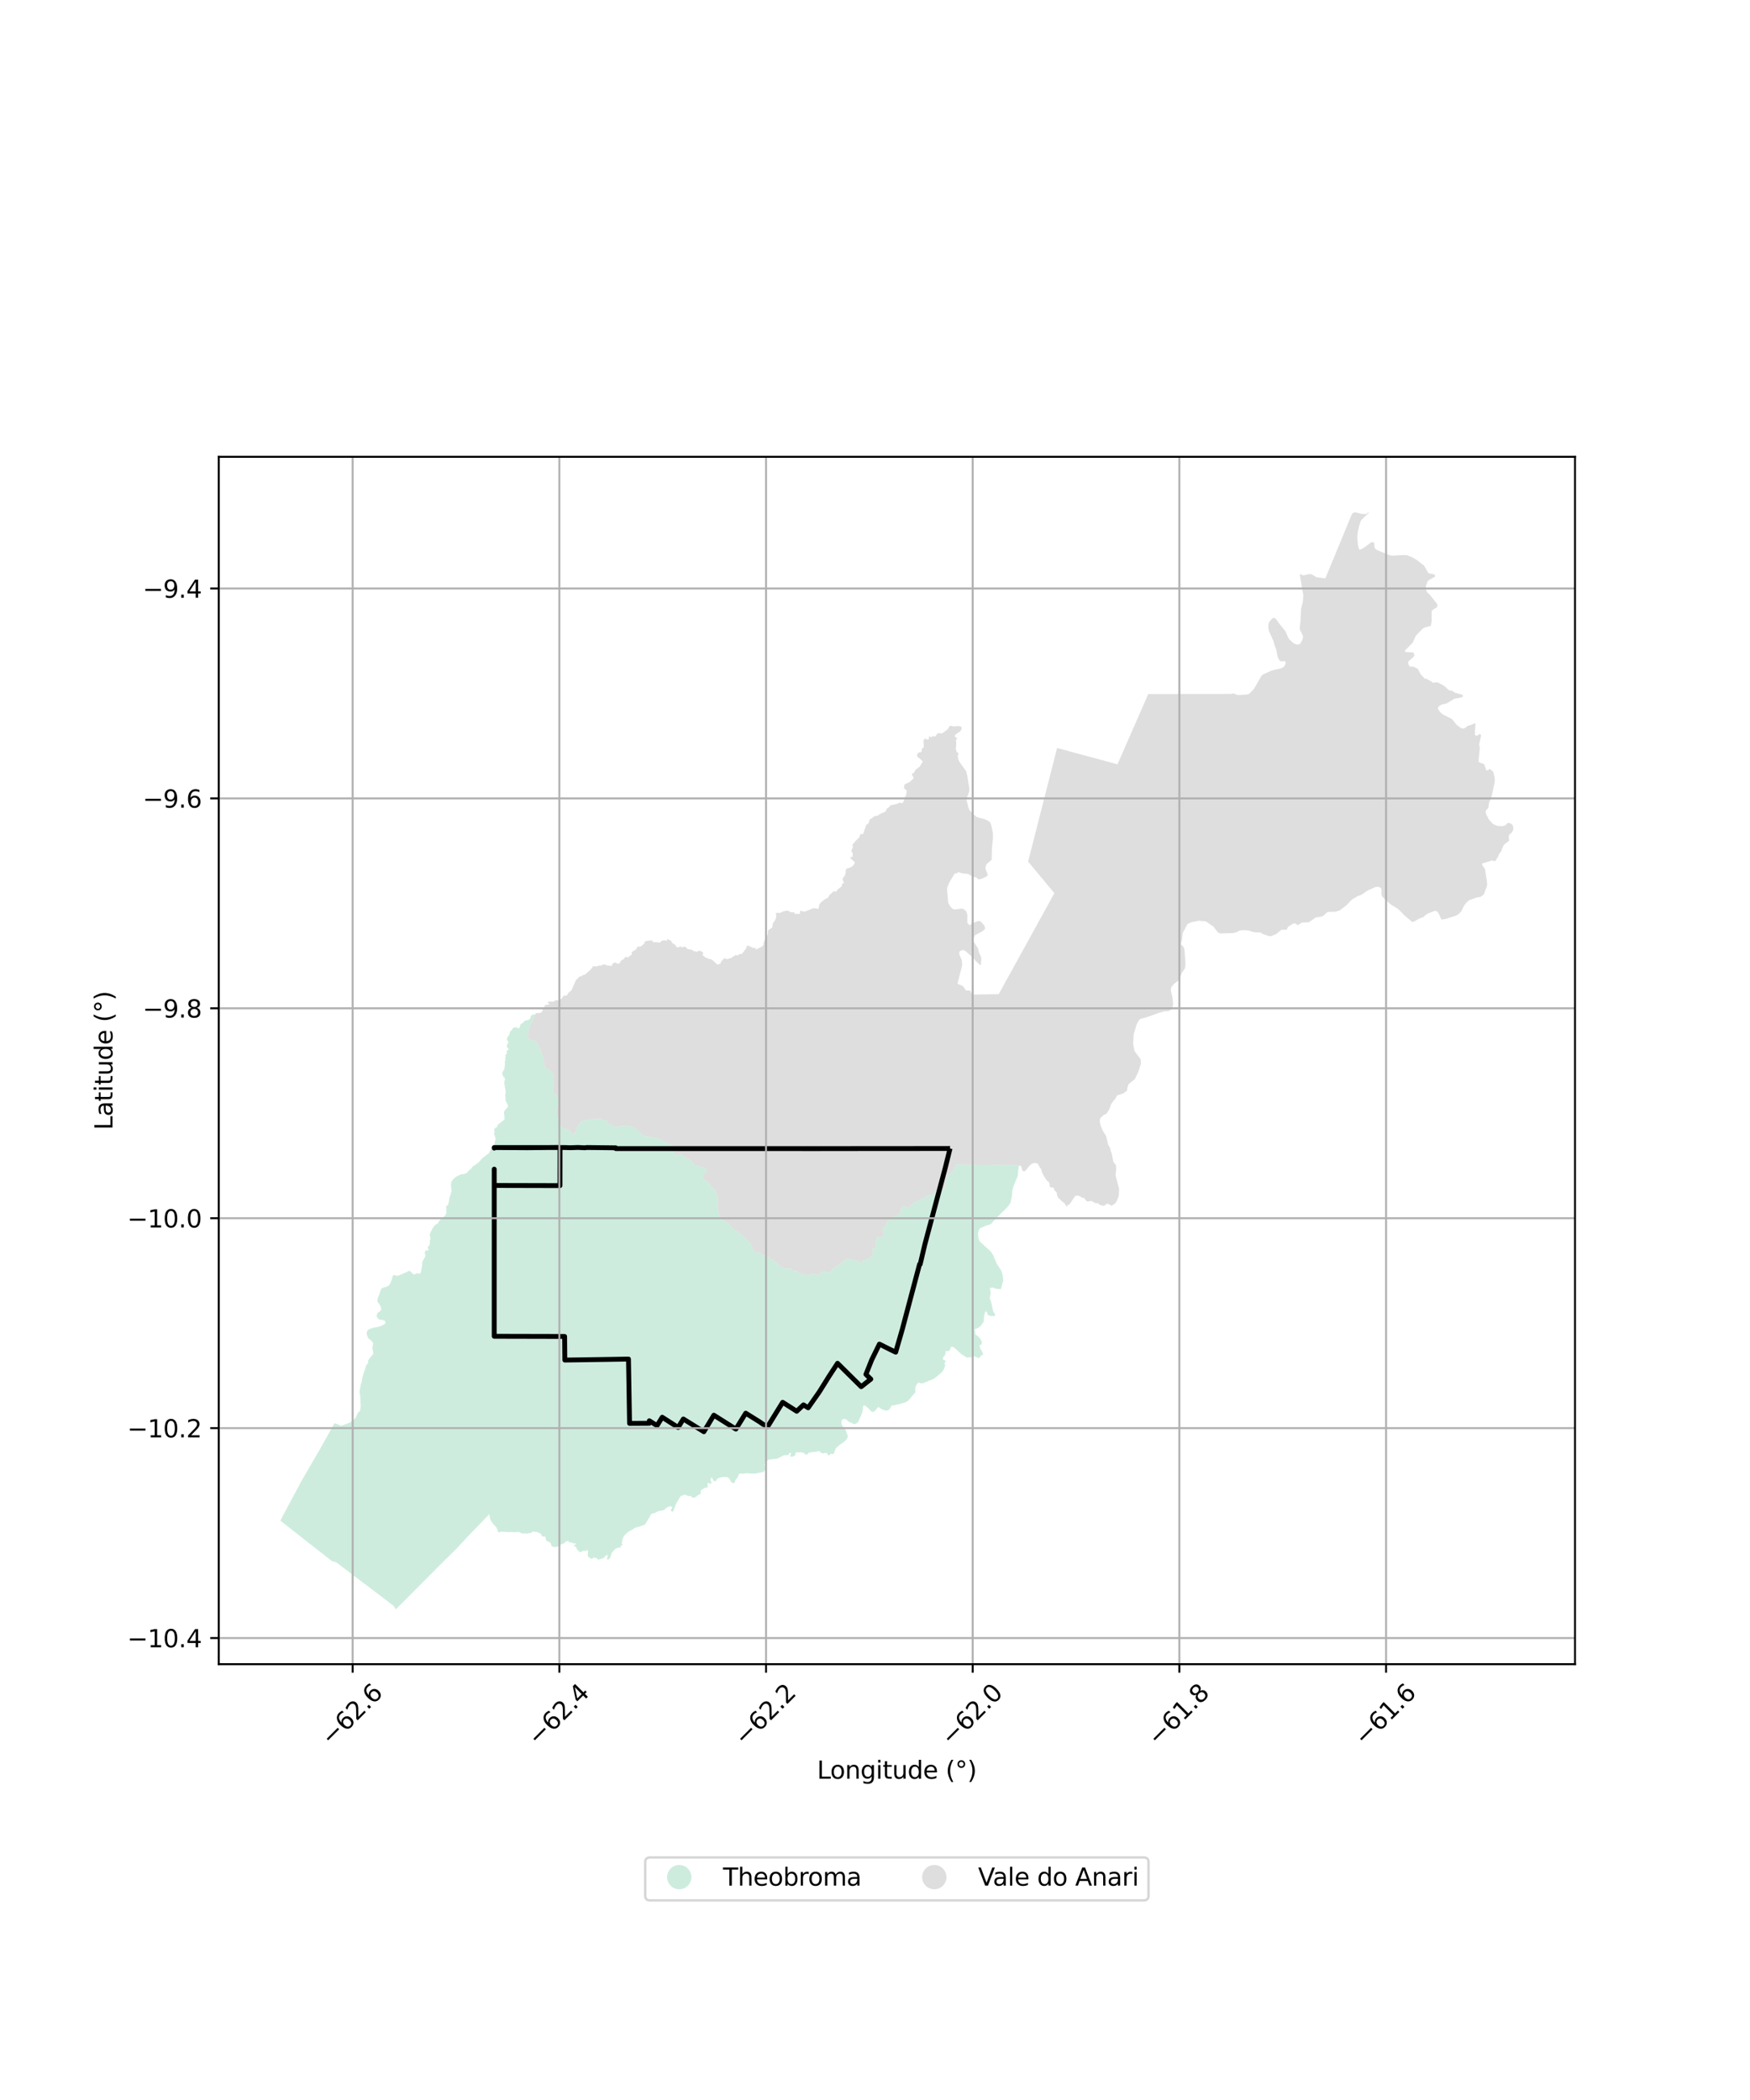 <?xml version="1.0" encoding="utf-8" standalone="no"?>
<!DOCTYPE svg PUBLIC "-//W3C//DTD SVG 1.1//EN"
  "http://www.w3.org/Graphics/SVG/1.1/DTD/svg11.dtd">
<svg xmlns:xlink="http://www.w3.org/1999/xlink" width="720pt" height="864pt" viewBox="0 0 720 864" xmlns="http://www.w3.org/2000/svg" version="1.1">
 <defs>
  <style type="text/css">*{stroke-linejoin: round; stroke-linecap: butt}</style>
 </defs>
 <g id="figure_1">
  <g id="patch_1">
   <path d="M 0 864 
L 720 864 
L 720 0 
L 0 0 
z
" style="fill: #ffffff"/>
  </g>
  <g id="axes_1">
   <g id="patch_2">
    <path d="M 90 684.693 
L 648 684.693 
L 648 187.947 
L 90 187.947 
z
" style="fill: #ffffff"/>
   </g>
   <g id="PatchCollection_1">
    <path d="M 343.691 596.325 
L 342.953 598.249 
L 341.994 598.124 
L 341.544 598.244 
L 341.369 598.608 
L 341.003 598.822 
L 340.671 598.551 
L 340.413 598.154 
L 340.046 597.786 
L 339.598 597.735 
L 338.628 597.986 
L 337.769 597.767 
L 337.435 597.29 
L 337.072 597.047 
L 336.326 597.076 
L 335.986 597.33 
L 334.07 597.422 
L 333.623 597.561 
L 333.044 597.609 
L 332.394 598.011 
L 332.217 598.384 
L 331.698 598.476 
L 331.187 598.27 
L 330.857 597.836 
L 329.573 597.511 
L 328.189 597.568 
L 327.656 597.451 
L 327.303 597.763 
L 327.314 598.115 
L 327.186 598.726 
L 326.499 599.138 
L 326.077 599.306 
L 325.485 599.337 
L 325.12 599.18 
L 325.149 599.072 
L 325.438 598.005 
L 325.236 597.686 
L 324.706 597.902 
L 324.362 598.651 
L 323.879 598.712 
L 322.994 598.694 
L 322.209 598.873 
L 320.168 599.952 
L 319.501 600.214 
L 318.658 600.228 
L 315.965 600.619 
L 314.466 602.658 
L 315.057 603.346 
L 315.173 604.303 
L 314.181 605.582 
L 311.041 606.228 
L 309.812 606.291 
L 308.359 606.215 
L 307.494 606.097 
L 305.726 606.363 
L 304.853 606.238 
L 303.989 606.463 
L 303.803 606.888 
L 303.751 607.214 
L 303.491 607.81 
L 302.503 609.02 
L 302.453 609.456 
L 302.182 610.041 
L 301.617 610.239 
L 300.893 609.845 
L 300.047 608.339 
L 299.182 607.706 
L 297.53 607.668 
L 296.113 607.971 
L 295.119 608.384 
L 294.5 609.318 
L 294.189 609.443 
L 293.738 609.288 
L 293.363 608.934 
L 293.324 608.6 
L 292.866 607.858 
L 292.449 608.215 
L 292.31 608.81 
L 292.759 610.191 
L 292.11 610.521 
L 291.646 610.155 
L 291.32 610.046 
L 291.07 610.551 
L 291.177 611.93 
L 289.879 612.182 
L 288.481 613.054 
L 288.224 613.535 
L 288.318 614.132 
L 288.034 614.887 
L 287.195 615.074 
L 286.688 615.621 
L 285.612 616.233 
L 284.562 616.02 
L 284.446 615.585 
L 283.783 615.489 
L 283.087 615.549 
L 282.188 615.012 
L 281.28 615.043 
L 280.11 615.554 
L 279.483 616.358 
L 279.118 617.141 
L 278.436 618.152 
L 277.804 619.562 
L 277.087 621.619 
L 276.604 622.012 
L 275.863 621.415 
L 276.309 620.807 
L 276.604 620.211 
L 276.132 619.682 
L 274.808 619.995 
L 274.109 620.457 
L 273.038 621.33 
L 271.239 621.666 
L 270.391 621.918 
L 269.73 622.35 
L 268.017 622.836 
L 267.628 623.352 
L 267.156 624.333 
L 265.571 626.92 
L 264.912 627.487 
L 263.59 627.843 
L 262.606 628.225 
L 261.273 628.553 
L 260.257 629.257 
L 258.603 630.162 
L 257.245 631.317 
L 256.395 632.494 
L 256.129 633.283 
L 256.047 633.713 
L 255.819 634.906 
L 256.09 635.844 
L 255.191 635.941 
L 255.463 636.334 
L 255.405 636.657 
L 254.233 636.794 
L 253.351 637.119 
L 252.663 637.739 
L 251.897 638.639 
L 251.589 639.148 
L 251.339 640.089 
L 250.82 641.247 
L 250.243 641.611 
L 249.713 641.538 
L 250.1 639.797 
L 249.757 639.727 
L 249.276 640.013 
L 248.531 640.866 
L 247.513 641.327 
L 246.31 641.621 
L 245.991 641.635 
L 245.638 641.329 
L 245.424 641.014 
L 245.071 640.869 
L 244.622 641.113 
L 244.304 640.645 
L 243.879 641.194 
L 243.453 641.375 
L 242.051 640.594 
L 241.869 640.098 
L 241.81 639.489 
L 241.953 638.493 
L 241.884 637.941 
L 241.278 637.744 
L 241.032 638.081 
L 239.64 638.071 
L 238.891 638.706 
L 237.925 638.085 
L 237.182 637.035 
L 237.028 636.485 
L 236.247 636.055 
L 236.178 635.586 
L 236.955 635.413 
L 236.956 634.918 
L 236.273 635.054 
L 235.622 634.852 
L 235.021 634.546 
L 234.441 634.62 
L 234.04 634.546 
L 233.957 634.53 
L 233.957 633.919 
L 233.577 633.941 
L 233.33 634.139 
L 232.739 634.197 
L 232.173 634.905 
L 230.781 635.432 
L 230.342 635.885 
L 229.822 636.177 
L 228.24 636.51 
L 227.545 636.376 
L 226.904 636.082 
L 226.589 634.925 
L 226.244 634.634 
L 225.228 634.124 
L 224.659 633.731 
L 224.579 632.971 
L 224.38 632.379 
L 224.108 632.116 
L 223.318 632.189 
L 222.877 631.833 
L 222.548 631.033 
L 220.717 630.227 
L 220.375 630.287 
L 219.252 630.073 
L 218.45 630.7 
L 216.914 630.927 
L 214.754 630.917 
L 213.361 630.193 
L 212.829 630.345 
L 211.803 630.391 
L 210.36 630.31 
L 208.919 630.354 
L 206.145 630.151 
L 205.47 630.503 
L 204.957 630.357 
L 204.404 628.621 
L 202.989 627.073 
L 202.07 625.82 
L 201.721 625.081 
L 201.462 624.084 
L 201.324 622.966 
L 192.968 631.632 
L 187.458 637.513 
L 181.967 642.931 
L 163.077 661.912 
L 162.875 662.114 
L 161.973 660.706 
L 151.481 652.751 
L 151.292 652.608 
L 138.284 642.745 
L 136.583 642.294 
L 115.364 625.659 
L 116.117 624.146 
L 124.054 609.293 
L 131.752 596.007 
L 135.661 589.054 
L 137.649 585.517 
L 140.405 586.639 
L 143.939 585.302 
L 145.582 584.105 
L 146.504 583.017 
L 147.175 581.361 
L 148.052 580.528 
L 148.227 579.922 
L 148.406 578.317 
L 148.276 576.327 
L 148.264 574.866 
L 148.063 573.475 
L 147.942 573.013 
L 147.92 572.928 
L 147.97 572.17 
L 148.501 569.306 
L 148.83 568.452 
L 149.053 566.906 
L 149.634 564.936 
L 150.414 562.699 
L 150.696 561.594 
L 151.416 560.926 
L 151.418 560.123 
L 151.5 559.634 
L 152.81 557.937 
L 153.59 557.054 
L 153.508 556.066 
L 153.223 554.939 
L 153.376 553.421 
L 153.545 552.745 
L 153.246 552.147 
L 152.753 551.581 
L 152.23 551.199 
L 151.462 550.497 
L 150.862 548.978 
L 150.887 548.174 
L 151.218 547.384 
L 151.929 546.841 
L 153.838 546.201 
L 154.723 546.085 
L 156.103 545.789 
L 157.189 545.327 
L 158.245 544.766 
L 158.69 544.041 
L 158.232 543.325 
L 157.593 543.12 
L 155.963 542.85 
L 155.146 541.982 
L 154.948 541.451 
L 155.196 540.434 
L 155.715 539.864 
L 156.389 539.479 
L 156.719 539.137 
L 156.827 538.274 
L 156.565 537.502 
L 155.987 536.417 
L 155.199 535.446 
L 155.468 533.888 
L 155.986 532.77 
L 156.338 531.605 
L 156.779 530.501 
L 157.126 529.971 
L 158.977 529.397 
L 159.896 528.978 
L 160.499 528.164 
L 161.265 526.301 
L 161.502 525.094 
L 162.107 524.515 
L 162.776 524.779 
L 163.582 524.936 
L 165.566 524.149 
L 166.287 523.728 
L 167.264 523.439 
L 167.869 523.018 
L 168.373 522.879 
L 168.483 522.849 
L 169.05 523.243 
L 169.818 523.993 
L 170.159 524.464 
L 170.594 524.141 
L 171.104 524.239 
L 171.496 523.65 
L 172.237 524.079 
L 173.065 523.733 
L 173.48 521.804 
L 173.81 519.854 
L 173.585 519.45 
L 173.975 518.733 
L 175.036 516.78 
L 174.704 515.125 
L 175.345 514.355 
L 176.041 514.602 
L 176.298 513.786 
L 175.873 513.427 
L 176.714 512.132 
L 176.937 511.318 
L 176.783 510.642 
L 177.139 509.809 
L 176.973 508.684 
L 176.761 508.057 
L 177.304 506.726 
L 177.991 505.341 
L 178.66 504.381 
L 179.322 503.822 
L 180.138 503.35 
L 180.659 502.392 
L 181.507 501.356 
L 182.951 500.318 
L 183.231 499.985 
L 183.588 499.2 
L 183.661 498.806 
L 183.586 498.415 
L 183.634 497.434 
L 183.457 496.356 
L 183.869 496.138 
L 184.425 495.491 
L 184.789 493.824 
L 184.862 492.997 
L 185.136 492.098 
L 185.331 491.709 
L 185.511 490.925 
L 185.771 490.233 
L 185.786 489.627 
L 185.666 489.15 
L 185.523 487.499 
L 185.643 486.575 
L 185.819 486.084 
L 186.327 485.34 
L 187.297 484.402 
L 188.263 483.793 
L 190.036 483.039 
L 190.545 483.129 
L 191.793 482.702 
L 192.438 482.181 
L 193.071 481.431 
L 193.803 480.854 
L 194.662 479.719 
L 195.184 479.488 
L 196.258 478.77 
L 197.344 477.812 
L 197.928 477.059 
L 198.869 476.147 
L 199.699 475.6 
L 200.356 475.013 
L 201.067 474.513 
L 202.082 472.893 
L 202.674 472.301 
L 202.852 471.904 
L 203.312 471.204 
L 203.452 470.753 
L 203.581 469.771 
L 203.936 468.629 
L 203.759 468.279 
L 203.654 467.476 
L 203.309 466.618 
L 203.299 466.068 
L 203.557 465.674 
L 203.44 465.246 
L 203.207 464.87 
L 203.841 463.946 
L 204.292 463.941 
L 204.539 463.541 
L 204.798 462.756 
L 206.607 461.326 
L 207.139 461.003 
L 207.442 460.686 
L 207.585 460.075 
L 207.349 457.905 
L 207.398 457.397 
L 207.655 456.882 
L 207.965 456.564 
L 208.2 456.169 
L 208.556 455.912 
L 208.835 455.593 
L 208.99 455.122 
L 208.92 454.632 
L 208.106 453.09 
L 207.929 452.021 
L 207.974 451.438 
L 207.832 450.656 
L 208.095 449.322 
L 207.477 445.801 
L 207.457 445.388 
L 207.516 444.915 
L 207.786 444.032 
L 207.704 443.573 
L 207.113 443.041 
L 206.685 441.984 
L 206.631 441.85 
L 206.628 441.364 
L 207.503 439.766 
L 207.586 439.37 
L 207.583 438.98 
L 207.81 437.839 
L 207.669 436.98 
L 207.753 436.585 
L 207.966 436.153 
L 207.797 435.782 
L 208.047 434.957 
L 207.962 434.449 
L 208.011 434.056 
L 208.638 433.302 
L 208.425 432.872 
L 208.483 432.413 
L 208.765 432.142 
L 209.134 431.964 
L 209.263 431.579 
L 209.087 431.227 
L 208.625 430.923 
L 208.555 430.479 
L 208.712 429.581 
L 209.191 428.934 
L 208.991 428.389 
L 208.496 427.749 
L 208.623 427.316 
L 208.957 426.457 
L 209.475 425.776 
L 209.652 425.402 
L 209.902 424.419 
L 210.185 424.081 
L 210.572 423.802 
L 210.763 423.282 
L 211.494 422.763 
L 212.393 422.622 
L 213.289 423.082 
L 213.691 422.961 
L 213.987 422.133 
L 214.044 421.683 
L 214.402 421.178 
L 215.167 420.865 
L 215.607 420.172 
L 215.937 419.972 
L 216.41 419.81 
L 217.199 419.72 
L 217.895 419.302 
L 218.18 418.945 
L 218.448 418.044 
L 218.653 417.724 
L 219.043 417.475 
L 220.28 417.362 
L 218.111 422.007 
L 217.692 423.223 
L 217.069 426.625 
L 217.66 427.308 
L 218.959 428.07 
L 220.208 428.33 
L 220.78 428.845 
L 221.088 429.26 
L 222.982 433.317 
L 223.764 436.036 
L 223.993 438.698 
L 224.699 439.433 
L 226.387 440.434 
L 227.578 441.824 
L 227.9 442.705 
L 227.653 447.319 
L 227.442 448.798 
L 227.881 449.538 
L 228.641 450.119 
L 229.268 450.903 
L 229.704 451.687 
L 229.996 452.988 
L 229.25 455.796 
L 228.915 457.541 
L 229.751 460.664 
L 229.881 462.513 
L 230.317 463.088 
L 230.888 463.512 
L 231.559 464.011 
L 233.39 464.726 
L 234.864 465.702 
L 236.048 466.749 
L 236.497 466.31 
L 237.409 463.744 
L 237.766 463.122 
L 239.166 461.446 
L 240.036 461.049 
L 243.224 460.421 
L 247.204 460.388 
L 248.126 460.543 
L 249.779 461.39 
L 250.277 462.072 
L 252.031 463.187 
L 252.804 463.514 
L 253.104 463.572 
L 255.388 463.276 
L 258.88 463.311 
L 259.285 463.409 
L 261.462 464.351 
L 265.068 467.51 
L 267.04 467.601 
L 270.224 468.157 
L 271.196 468.481 
L 272.225 468.929 
L 273.682 469.989 
L 276.025 470.995 
L 276.415 471.416 
L 276.793 472.9 
L 276.97 473.303 
L 277.357 474.183 
L 278.09 475.241 
L 278.553 475.18 
L 278.8 474.771 
L 279.189 474.572 
L 279.638 474.468 
L 280.087 474.638 
L 280.832 475.394 
L 282.19 476.355 
L 283.087 476.611 
L 283.936 477.235 
L 284.785 478.047 
L 285.698 479.363 
L 289 480.095 
L 290.136 480.666 
L 290.327 480.83 
L 290.537 481.01 
L 290.889 481.416 
L 289.335 483.575 
L 289.04 484.517 
L 289.238 484.967 
L 290.091 485.616 
L 290.274 485.68 
L 290.811 485.985 
L 291.707 486.757 
L 292.855 488.485 
L 294.059 489.263 
L 294.57 491.067 
L 295.225 492.207 
L 295.357 493.245 
L 295.301 496.98 
L 295.701 498.847 
L 296.361 501.398 
L 299.423 503.161 
L 300.368 503.981 
L 301.653 505.721 
L 305.394 508.206 
L 307.438 509.983 
L 308.901 511.8 
L 308.893 512.207 
L 310.145 514.54 
L 311.122 515.554 
L 312.02 515.282 
L 313.121 515.773 
L 313.392 516.449 
L 313.782 516.068 
L 314.241 516.126 
L 315.752 517.096 
L 316.569 517.038 
L 316.602 517.608 
L 317.183 518.245 
L 318.21 518.135 
L 319.037 519.35 
L 319.769 519.549 
L 320.015 520.444 
L 320.356 520.542 
L 320.618 520.617 
L 321.079 521.006 
L 321.28 521.645 
L 322.035 521.548 
L 322.914 522.085 
L 323.703 522.045 
L 324.6 521.558 
L 325.918 522.222 
L 326.241 523.048 
L 326.939 522.822 
L 327.929 522.92 
L 328.802 523.97 
L 329.902 524.098 
L 330.517 524.79 
L 330.953 524.41 
L 332.053 524.733 
L 334.91 523.963 
L 336.23 524.656 
L 336.941 524.651 
L 337.331 523.639 
L 338.937 523.181 
L 341.37 523.446 
L 342.209 523.096 
L 342.621 522.128 
L 346.884 519.181 
L 347.426 518.456 
L 349.008 517.716 
L 349.225 518.38 
L 351.116 518.28 
L 351.691 518.646 
L 352.717 518.589 
L 354.277 519.537 
L 355 519.315 
L 355.009 518.365 
L 355.871 518.462 
L 357.113 518.142 
L 359.347 515.822 
L 358.954 515.057 
L 359.048 514.371 
L 358.885 513.461 
L 359.393 513.451 
L 359.911 513.707 
L 360.373 513.629 
L 360.347 510.593 
L 360.83 510.064 
L 360.472 509.229 
L 363.076 508.792 
L 363.62 508.314 
L 362.982 505.258 
L 363.646 505.041 
L 364.612 503.918 
L 364.695 503.371 
L 365.142 502.685 
L 366.502 501.512 
L 366.724 500.67 
L 367.15 500.529 
L 368.145 500.63 
L 369.626 499.831 
L 370.847 498.125 
L 370.828 497.03 
L 371.013 496.4 
L 371.414 496.178 
L 372.244 496.245 
L 373.384 496.906 
L 373.907 497.029 
L 374.681 495.907 
L 376.552 494.517 
L 377.083 494.357 
L 378.66 493.367 
L 380.744 492.8 
L 381.242 492.058 
L 381.691 492.131 
L 382.088 492.054 
L 382.365 491.718 
L 383.32 491.666 
L 384.594 490.483 
L 386.803 490.069 
L 388.349 489.313 
L 388.871 487.984 
L 389.614 483.371 
L 389.886 483.041 
L 390.689 483.315 
L 391.089 483.163 
L 391.292 482.356 
L 392.058 481.759 
L 392.798 480.373 
L 393.238 479.144 
L 393.402 479.091 
L 418.792 479.43 
L 419.576 479.48 
L 419.106 479.903 
L 418.702 483.885 
L 416.968 488.065 
L 416.494 489.725 
L 416.322 492.151 
L 415.786 494.667 
L 415.317 495.536 
L 414.241 496.882 
L 409.769 501.293 
L 407.911 503.371 
L 406.891 503.978 
L 405.806 504.215 
L 403.125 505.358 
L 402.653 506.324 
L 402.38 507.517 
L 402.528 509.38 
L 403.036 510.709 
L 407.79 515.056 
L 408.639 516.52 
L 410.103 519.983 
L 411.899 522.676 
L 412.43 524.179 
L 412.775 526.768 
L 411.817 530.368 
L 409.93 530.286 
L 408.45 529.727 
L 407.282 529.918 
L 407.624 531.951 
L 407.199 534.123 
L 407.708 535.368 
L 408.716 539.818 
L 409.394 540.532 
L 409.302 541.435 
L 408.366 541.478 
L 407.233 541.338 
L 406.397 540.904 
L 406.123 540.069 
L 405.709 539.382 
L 405.155 540.135 
L 404.827 542 
L 404.741 543.718 
L 403.55 545.458 
L 402.699 546.187 
L 401.98 546.53 
L 400.987 546.829 
L 401.186 548.22 
L 401.424 549.223 
L 402.085 549.529 
L 403.006 550.396 
L 403.63 551.367 
L 404.034 552.328 
L 403.679 553.198 
L 402.994 553.464 
L 403.325 554.96 
L 403.926 555.758 
L 404.4 556.848 
L 404.492 557.369 
L 403.785 557.56 
L 402.7 558.865 
L 401.825 558.395 
L 400.867 558.019 
L 399.711 558.355 
L 397.727 558.523 
L 395.68 557.24 
L 392.532 554.391 
L 391.478 554.01 
L 391.208 554.389 
L 390.605 555.732 
L 390.109 555.859 
L 389.013 555.938 
L 389.024 556.916 
L 388.752 557.579 
L 387.877 558.738 
L 388.101 559.423 
L 389.235 559.977 
L 388.68 560.657 
L 388.623 561.064 
L 388.893 561.76 
L 388.645 562.523 
L 388.232 563.542 
L 387.372 564.694 
L 384.945 566.734 
L 383.8 567.468 
L 382.362 567.997 
L 379.99 569.033 
L 378.818 569.148 
L 377.97 568.778 
L 377.187 569.521 
L 376.658 570.638 
L 376.529 571.656 
L 376.646 572.839 
L 375.146 574.472 
L 374.283 575.649 
L 373.892 576.012 
L 373.337 576.527 
L 372.038 577.114 
L 369.712 577.761 
L 367.469 578.25 
L 366.809 578.243 
L 366.537 578.904 
L 365.924 579.825 
L 365.273 580.246 
L 364.657 580.335 
L 363.858 580.207 
L 362.639 579.728 
L 361.353 578.844 
L 359.995 580.412 
L 359.216 580.961 
L 358.578 580.701 
L 358.105 580.4 
L 357.62 579.773 
L 356.637 578.871 
L 355.814 578.266 
L 355.244 578.248 
L 355.009 578.949 
L 355.006 579.866 
L 354.609 581.644 
L 353.087 585.001 
L 352.295 585.666 
L 351.371 585.979 
L 349.954 585.201 
L 349.141 584.957 
L 348.635 584.423 
L 348.006 583.919 
L 347.203 583.783 
L 346.58 584.019 
L 346.317 584.468 
L 346.2 585.699 
L 346.541 586.631 
L 347.19 587.375 
L 347.948 588.403 
L 348.338 589.616 
L 348.823 590.696 
L 348.585 591.761 
L 347.936 592.615 
L 346.729 593.66 
L 345.737 594.226 
L 343.884 595.82 
L 343.691 596.325 
" clip-path="url(#p624952e3ee)" style="fill: #b3e2cd; fill-opacity: 0.65"/>
    <path d="M 320.356 520.542 
L 320.015 520.444 
L 319.769 519.549 
L 319.037 519.35 
L 318.21 518.135 
L 317.183 518.245 
L 316.602 517.608 
L 316.569 517.038 
L 315.752 517.096 
L 314.241 516.126 
L 313.782 516.068 
L 313.392 516.449 
L 313.121 515.773 
L 312.02 515.282 
L 311.122 515.554 
L 310.145 514.54 
L 308.893 512.207 
L 308.901 511.8 
L 307.438 509.983 
L 305.394 508.206 
L 301.653 505.721 
L 300.368 503.981 
L 299.423 503.161 
L 296.361 501.398 
L 295.701 498.847 
L 295.301 496.98 
L 295.357 493.245 
L 295.225 492.207 
L 294.57 491.067 
L 294.059 489.263 
L 292.855 488.485 
L 291.707 486.757 
L 290.811 485.985 
L 290.274 485.68 
L 290.091 485.616 
L 289.238 484.967 
L 289.04 484.517 
L 289.335 483.575 
L 290.889 481.416 
L 290.537 481.01 
L 290.327 480.83 
L 290.136 480.666 
L 289 480.095 
L 285.698 479.363 
L 284.785 478.047 
L 283.936 477.235 
L 283.087 476.611 
L 282.19 476.355 
L 280.832 475.394 
L 280.087 474.638 
L 279.638 474.468 
L 279.189 474.572 
L 278.8 474.771 
L 278.553 475.18 
L 278.09 475.241 
L 277.357 474.183 
L 276.97 473.303 
L 276.793 472.9 
L 276.415 471.416 
L 276.025 470.995 
L 273.682 469.989 
L 272.225 468.929 
L 271.196 468.481 
L 270.224 468.157 
L 267.04 467.601 
L 265.068 467.51 
L 261.462 464.351 
L 259.285 463.409 
L 258.88 463.311 
L 255.388 463.276 
L 253.104 463.572 
L 252.804 463.514 
L 252.031 463.187 
L 250.277 462.072 
L 249.779 461.39 
L 248.126 460.543 
L 247.204 460.388 
L 243.224 460.421 
L 240.036 461.049 
L 239.166 461.446 
L 237.766 463.122 
L 237.409 463.744 
L 236.497 466.31 
L 236.048 466.749 
L 234.864 465.702 
L 233.39 464.726 
L 231.559 464.011 
L 230.888 463.512 
L 230.317 463.088 
L 229.881 462.513 
L 229.751 460.664 
L 228.915 457.541 
L 229.25 455.796 
L 229.996 452.988 
L 229.704 451.687 
L 229.268 450.903 
L 228.641 450.119 
L 227.881 449.538 
L 227.442 448.798 
L 227.653 447.319 
L 227.9 442.705 
L 227.578 441.824 
L 226.387 440.434 
L 224.699 439.433 
L 223.993 438.698 
L 223.764 436.036 
L 222.982 433.317 
L 221.088 429.26 
L 220.78 428.845 
L 220.208 428.33 
L 218.959 428.07 
L 217.66 427.308 
L 217.069 426.625 
L 217.692 423.223 
L 218.111 422.007 
L 220.28 417.362 
L 220.411 416.845 
L 220.517 416.84 
L 222.181 416.742 
L 222.813 416.491 
L 223.151 415.903 
L 223.422 414.721 
L 224.152 414.477 
L 223.966 414.094 
L 224.039 413.736 
L 224.641 413.423 
L 225.889 413.298 
L 225.971 412.878 
L 225.277 412.518 
L 225.443 412.186 
L 226.521 412.05 
L 227.576 412.131 
L 228.77 411.479 
L 229.752 411.64 
L 231.177 410.783 
L 231.811 409.68 
L 233.184 409.565 
L 233.982 408.337 
L 235.104 407.491 
L 237.037 403.055 
L 237.465 402.844 
L 238.359 401.784 
L 239.335 401.614 
L 239.762 401.195 
L 240.618 401.014 
L 243.051 398.898 
L 243.972 397.545 
L 245.769 397.561 
L 246.3 397.297 
L 247.325 397.233 
L 248.565 396.735 
L 249.742 397.188 
L 251.66 397.414 
L 251.874 397.288 
L 251.814 396.706 
L 252.927 395.893 
L 253.675 396.32 
L 254.52 396.545 
L 254.91 396.291 
L 255.571 395.176 
L 256.845 394.437 
L 257.225 393.699 
L 258.418 393.927 
L 259.267 393.129 
L 260.013 392.752 
L 259.869 392.288 
L 259.99 391.724 
L 260.849 391.076 
L 261.617 390.746 
L 262.267 389.523 
L 263.792 389.367 
L 265.075 388.176 
L 265.42 387.233 
L 268.457 386.837 
L 268.466 387.56 
L 271.515 387.788 
L 272.386 386.976 
L 273.486 386.87 
L 274.443 387.048 
L 274.536 386.745 
L 274.29 386.375 
L 274.516 386.323 
L 276.191 387.09 
L 276.498 387.988 
L 277.113 388.169 
L 277.288 388.509 
L 277.688 388.589 
L 278.435 389.766 
L 279.414 389.694 
L 279.915 389.247 
L 280.249 389.764 
L 281.888 389.497 
L 282.425 389.841 
L 282.606 390.269 
L 283.087 390.506 
L 284.585 390.74 
L 285.438 391.356 
L 286.289 391.435 
L 286.453 391.74 
L 287.172 391.302 
L 288.214 391.173 
L 289.407 392.057 
L 289.066 392.68 
L 289.159 393.125 
L 289.809 393.482 
L 290.315 394.026 
L 291.033 394.149 
L 291.665 394.546 
L 292.442 394.585 
L 293.484 395.294 
L 294.887 396.635 
L 295.449 396.904 
L 296.516 396.281 
L 296.767 395.503 
L 297.473 394.794 
L 298.052 394.212 
L 298.972 394.604 
L 299.422 394.604 
L 300.116 394.246 
L 300.983 394.131 
L 301.359 393.703 
L 301.961 393.399 
L 302.506 392.935 
L 303.544 393.103 
L 304.155 392.522 
L 305.202 392.512 
L 307.131 390.005 
L 307.119 389.196 
L 307.943 389.096 
L 309.875 390.046 
L 310.027 389.944 
L 310.532 390.146 
L 311.041 389.879 
L 311.181 390.055 
L 310.923 390.236 
L 310.842 390.567 
L 311.097 390.656 
L 312.376 390.047 
L 313.577 389.349 
L 314.07 388.941 
L 314.175 387.879 
L 315.11 385.426 
L 315.223 385.177 
L 315.552 385.073 
L 315.918 384.342 
L 316.003 382.76 
L 317.719 381.58 
L 317.975 379.873 
L 318.989 378.489 
L 319.366 377.182 
L 319.404 377.047 
L 319.231 376.013 
L 319.261 375.578 
L 321.048 375.587 
L 322.164 374.983 
L 322.818 374.839 
L 323.702 374.644 
L 324.601 374.804 
L 325.036 375.232 
L 326.183 375.383 
L 326.64 375.225 
L 326.96 375.967 
L 329.039 376.004 
L 329.241 374.923 
L 329.5 374.64 
L 330.258 374.99 
L 331.179 375.038 
L 334.109 373.868 
L 334.885 373.634 
L 336.771 373.934 
L 337.099 372.172 
L 337.46 371.562 
L 339.054 370.205 
L 340.636 369.35 
L 341.464 367.949 
L 341.678 367.73 
L 342.125 367.66 
L 342.208 367.318 
L 342.576 367.141 
L 342.905 366.676 
L 344.016 366.835 
L 344.69 365.911 
L 346.306 364.65 
L 346.484 363.672 
L 347.217 363.156 
L 346.744 362.109 
L 346.709 361.467 
L 347.63 360.114 
L 347.938 359.085 
L 348.017 357.717 
L 348.586 357.279 
L 349.318 357.138 
L 350.834 356.323 
L 351.669 355.16 
L 351.644 354.738 
L 351.291 354.319 
L 349.989 353.218 
L 350.03 352.391 
L 350.484 352.655 
L 350.808 352.421 
L 350.819 350.851 
L 350.371 350.616 
L 350.31 350.266 
L 350.44 349.492 
L 351.053 348.315 
L 350.769 348.165 
L 350.653 347.692 
L 351.836 346.176 
L 353.469 344.579 
L 354.044 343.132 
L 354.231 343.05 
L 354.702 343.281 
L 355.167 342.999 
L 356.37 339.437 
L 357.372 338.688 
L 357.777 337.163 
L 357.859 337.059 
L 358.753 336.635 
L 359.455 336.014 
L 359.656 335.912 
L 360.107 335.733 
L 361.247 335.552 
L 361.766 335.04 
L 364.079 334.03 
L 364.364 333.808 
L 364.873 332.696 
L 365.839 332.003 
L 366.324 331.353 
L 369.23 330.702 
L 369.867 330.258 
L 371.061 330.415 
L 371.605 330.165 
L 371.996 328.722 
L 372.738 327.197 
L 373.054 325.55 
L 372.827 325.034 
L 371.992 324.415 
L 371.932 323.667 
L 372.207 322.699 
L 374.206 321.781 
L 375.491 320.607 
L 375.914 320.055 
L 375.23 318.778 
L 375.231 318.26 
L 375.929 317.994 
L 376.704 316.743 
L 378.417 315.363 
L 379.218 314.062 
L 379.563 313.501 
L 379.546 313.167 
L 379.016 312.594 
L 377.441 311.347 
L 377.261 310.595 
L 377.655 309.927 
L 377.818 309.652 
L 378.97 309.406 
L 379.173 309.138 
L 379.304 308.031 
L 380.069 307.449 
L 379.954 304.749 
L 380.431 303.864 
L 381.453 304.247 
L 381.97 304.236 
L 382.127 304.097 
L 382.267 302.905 
L 382.515 302.902 
L 382.835 303.294 
L 383.166 303.351 
L 383.662 302.876 
L 384.561 303.047 
L 384.854 302.926 
L 385.503 301.998 
L 386.024 301.61 
L 387.559 301.766 
L 388.478 301.086 
L 389.947 300.001 
L 390.619 298.844 
L 390.947 298.589 
L 392.815 298.899 
L 393.79 298.706 
L 394.644 298.755 
L 395.245 298.928 
L 395.684 299.263 
L 395.519 300.203 
L 394.81 301.185 
L 394.387 301.277 
L 393.08 302.286 
L 392.855 302.676 
L 392.801 302.997 
L 392.855 303.099 
L 393.804 303.736 
L 393.808 304.001 
L 393.39 304.266 
L 393.335 304.541 
L 393.427 306.066 
L 393.251 308.178 
L 393.581 309.264 
L 394.419 310.062 
L 394.298 310.265 
L 394.019 311.123 
L 394.321 312.595 
L 394.859 313.619 
L 397.529 317.343 
L 397.999 319.375 
L 398.84 324.547 
L 398.73 325.726 
L 397.909 328.06 
L 397.682 329.219 
L 398.395 332.05 
L 398.824 333.231 
L 400.288 334.686 
L 401.589 335.979 
L 402.652 336.395 
L 404.902 336.937 
L 406.279 337.54 
L 407.377 338.312 
L 407.862 339.592 
L 408.5 342.675 
L 408.524 345.139 
L 408.096 348.84 
L 407.977 353.784 
L 405.947 355.443 
L 405.405 356.873 
L 405.525 357.641 
L 406.336 359.673 
L 406.336 360.152 
L 405.51 360.856 
L 403.918 361.516 
L 403.242 361.739 
L 402.366 361.7 
L 401.674 361.018 
L 399.993 360.587 
L 398.411 359.587 
L 395.673 359.292 
L 394.263 358.809 
L 393.771 359.239 
L 392.759 359.435 
L 390.736 362.772 
L 389.79 364.956 
L 389.644 366.027 
L 390.143 371.473 
L 391.026 373.028 
L 391.773 373.769 
L 392.265 374.114 
L 392.923 374.165 
L 395.805 373.825 
L 396.629 374.123 
L 397.538 374.98 
L 397.988 376.401 
L 397.975 379.611 
L 398.675 380.488 
L 399.204 380.543 
L 400.099 379.55 
L 400.713 379.615 
L 402.294 378.962 
L 402.861 378.934 
L 403.551 379.156 
L 405.061 380.92 
L 405.286 382.001 
L 404.837 382.616 
L 404.023 383.263 
L 401.051 384.806 
L 400.687 385.715 
L 400.539 386.335 
L 400.468 387.249 
L 402.345 390.112 
L 402.91 392.279 
L 403.475 393.293 
L 403.702 394.164 
L 403.704 395.171 
L 403.545 396.841 
L 403.369 397.211 
L 401.866 395.717 
L 401.481 395.533 
L 400.739 394.402 
L 396.91 391.018 
L 395.87 390.878 
L 394.846 391.401 
L 394.654 391.723 
L 394.703 392.73 
L 395.73 395.054 
L 395.886 397.129 
L 393.956 404.576 
L 394.209 404.907 
L 395.869 405.549 
L 396.404 405.983 
L 397.396 407.505 
L 399.193 407.563 
L 399.984 409.195 
L 400.405 409.188 
L 410.896 409.024 
L 416.04 399.701 
L 433.807 367.475 
L 422.992 354.486 
L 434.801 308.209 
L 434.917 307.753 
L 459.772 314.46 
L 463.896 305.035 
L 472.418 285.549 
L 472.888 285.548 
L 505.207 285.511 
L 506.644 285.509 
L 506.769 285.357 
L 507.611 285.297 
L 508.791 285.826 
L 509.754 285.926 
L 512.748 285.778 
L 513.903 285.497 
L 515.816 283.588 
L 519.051 278.002 
L 519.726 277.431 
L 523.292 275.845 
L 527.333 274.89 
L 528.323 274.258 
L 528.913 273.13 
L 528.877 272.24 
L 528.678 272.009 
L 527.154 272.114 
L 526.527 271.795 
L 526.172 271.359 
L 525.525 269.795 
L 525.157 267.506 
L 524.232 264.997 
L 523.987 263.846 
L 522.037 259.514 
L 521.794 258.092 
L 521.934 256.503 
L 522.37 255.678 
L 523.411 254.462 
L 524.063 254.205 
L 524.566 254.354 
L 525.073 254.777 
L 526.34 256.615 
L 528.832 259.66 
L 530.081 262.447 
L 530.626 263.225 
L 531.972 264.463 
L 533.427 265.21 
L 534.633 265.053 
L 534.963 264.829 
L 535.836 263.161 
L 536.117 261.989 
L 536.017 261.493 
L 534.852 259.111 
L 534.735 258.082 
L 535.055 255.728 
L 535.296 250.443 
L 536.057 247.417 
L 536.211 244.823 
L 534.717 236.177 
L 536.294 236.721 
L 538.54 236.208 
L 539.318 236.202 
L 540.169 236.554 
L 541.607 237.502 
L 545.279 237.961 
L 556.169 211.621 
L 556.582 211.059 
L 557.599 210.78 
L 560.379 211.465 
L 562.01 211.514 
L 563.368 210.526 
L 562.772 211.359 
L 562.655 211.471 
L 560.171 213.856 
L 559.72 214.671 
L 559.237 216.276 
L 558.664 218.695 
L 558.539 219.938 
L 558.409 221.24 
L 558.727 224.437 
L 559.236 226.152 
L 559.391 226.12 
L 560.105 225.973 
L 561.203 225.315 
L 563.977 223.253 
L 564.462 223.027 
L 565.053 223.096 
L 565.418 223.389 
L 565.422 223.514 
L 565.458 224.817 
L 565.592 225.326 
L 565.953 225.938 
L 566.018 225.974 
L 566.709 226.369 
L 567.076 226.523 
L 570.149 227.815 
L 570.791 228.085 
L 572.54 228.61 
L 577.428 228.373 
L 578.633 228.402 
L 579.037 228.493 
L 581.391 229.478 
L 583.215 230.595 
L 585.856 232.691 
L 586.018 232.956 
L 586.809 234.246 
L 587.717 235.854 
L 587.78 235.866 
L 590.101 236.301 
L 590.326 236.631 
L 590.368 236.692 
L 590.45 237.085 
L 590.176 237.399 
L 588.017 238.593 
L 587.402 239.145 
L 586.682 241.013 
L 586.63 242.362 
L 587.131 243.616 
L 587.327 243.805 
L 588.253 244.694 
L 591.289 248.473 
L 591.29 248.483 
L 591.374 249.158 
L 591.259 249.787 
L 589.529 250.876 
L 589.271 251.205 
L 589.014 251.533 
L 589.038 255.58 
L 588.661 257.502 
L 586.296 258.101 
L 585.282 258.686 
L 582.533 261.531 
L 581.232 264.392 
L 578.032 267.655 
L 578.103 268.144 
L 578.332 268.221 
L 578.634 268.322 
L 581.315 268.393 
L 581.635 268.651 
L 581.696 268.828 
L 581.958 269.59 
L 581.464 270.392 
L 579.414 272.142 
L 579.34 273.046 
L 580.048 274.283 
L 580.122 274.282 
L 581.444 274.265 
L 583.091 275.036 
L 583.41 275.311 
L 583.506 275.504 
L 584.404 277.3 
L 584.588 277.501 
L 586.103 279.16 
L 587.113 279.37 
L 589.818 280.976 
L 590.674 280.7 
L 591.564 280.79 
L 593.61 281.853 
L 594.563 282.52 
L 595.305 283.244 
L 596.379 284.107 
L 597.197 284.122 
L 598.587 284.981 
L 601.506 285.767 
L 601.801 286.08 
L 601.811 286.142 
L 601.87 286.504 
L 601.645 286.836 
L 600.647 287.088 
L 598.441 287.467 
L 595.063 289.481 
L 593.43 289.795 
L 592.625 290.15 
L 591.892 290.697 
L 591.7 291.054 
L 591.584 291.443 
L 591.703 291.875 
L 592.681 293.185 
L 593.779 294.011 
L 595.662 294.974 
L 597.383 295.853 
L 599.284 298.22 
L 601.244 299.669 
L 601.57 299.692 
L 602.179 299.735 
L 602.933 299.434 
L 603.63 298.764 
L 605.545 298.154 
L 606.637 297.588 
L 606.935 297.614 
L 607.056 297.624 
L 607.061 297.625 
L 606.784 302.252 
L 607.067 302.482 
L 607.435 302.781 
L 608.897 301.996 
L 609.251 302.29 
L 609.281 302.43 
L 609.356 302.777 
L 608.559 306.21 
L 608.831 307.706 
L 608.361 312.495 
L 608.366 313.411 
L 608.639 313.595 
L 609.157 313.944 
L 610.091 314.101 
L 610.788 314.642 
L 610.837 314.809 
L 611.426 316.825 
L 611.599 316.865 
L 612.182 317 
L 612.655 316.457 
L 613.184 316.515 
L 614.284 317.421 
L 614.327 317.572 
L 614.817 319.313 
L 614.981 320.913 
L 614.933 321.977 
L 613.553 328.238 
L 613.057 329.516 
L 612.76 329.774 
L 612.309 332.47 
L 611.614 333.121 
L 611.201 333.934 
L 611.486 335.111 
L 612.566 337.15 
L 612.731 337.334 
L 614.113 338.874 
L 614.585 339.184 
L 616.148 339.8 
L 618.103 339.948 
L 619.343 339.56 
L 620.251 338.624 
L 620.875 338.594 
L 621.876 338.996 
L 622.132 339.337 
L 622.451 339.763 
L 622.504 339.833 
L 622.504 339.837 
L 622.636 340.888 
L 622.569 341.377 
L 622.046 342.495 
L 621.051 343.246 
L 620.766 344.111 
L 620.873 345.775 
L 620.545 346.248 
L 619.272 347.099 
L 618.652 347.768 
L 617.932 349.282 
L 617.744 350.094 
L 616.727 351.456 
L 616.224 352.691 
L 615.296 354.127 
L 614.896 354.343 
L 613.662 353.967 
L 613.267 354.233 
L 613.093 354.285 
L 610.048 355.18 
L 609.85 355.238 
L 609.783 355.709 
L 609.949 356.085 
L 610.096 356.3 
L 610.978 357.591 
L 611.246 359.33 
L 611.514 361.07 
L 611.691 362.22 
L 611.822 363.319 
L 611.862 364.247 
L 610.534 367.945 
L 609.044 369.054 
L 607.545 369.242 
L 604.416 370.385 
L 603.483 371.197 
L 602.389 372.555 
L 601.241 374.888 
L 600.187 376.027 
L 598.988 376.751 
L 594.501 378.159 
L 593.179 378.319 
L 593.067 378.219 
L 592.86 378.032 
L 592.151 376.27 
L 591.642 375.429 
L 591.465 375.135 
L 590.693 374.77 
L 590.221 374.772 
L 587.539 375.831 
L 586.303 376.629 
L 585.667 377.315 
L 583.945 377.887 
L 582.023 379.027 
L 581.043 379.349 
L 577.957 376.732 
L 575.162 373.915 
L 572.293 372.2 
L 570.361 370.548 
L 568.713 368.891 
L 568.336 367.86 
L 568.404 365.997 
L 567.993 365.185 
L 567.272 364.916 
L 566.676 364.857 
L 565.972 364.904 
L 562.55 366.464 
L 560.058 368.196 
L 558.605 368.653 
L 556.343 370.035 
L 556.086 370.226 
L 554.049 372.367 
L 551.269 374.547 
L 549.518 375.11 
L 546.921 375.152 
L 546.025 375.348 
L 544.293 376.875 
L 544.001 377.052 
L 543.877 377.071 
L 541.42 377.445 
L 538.468 379.462 
L 535.73 379.59 
L 533.837 380.651 
L 532.905 379.91 
L 531.888 380.065 
L 529.99 381.28 
L 529.431 382.42 
L 529.057 382.558 
L 527.554 382.476 
L 527.091 382.638 
L 524.932 384.382 
L 522.832 385.194 
L 522.258 385.174 
L 519.427 384.238 
L 518.72 383.68 
L 516.075 383.566 
L 513.372 382.768 
L 511.604 382.68 
L 510.041 382.87 
L 508.767 383.531 
L 507.39 383.89 
L 502.081 384.044 
L 501.425 383.827 
L 501.047 383.573 
L 499.236 381.22 
L 496.045 379.044 
L 493.319 378.8 
L 490.142 379.425 
L 488.559 380.166 
L 486.666 383.752 
L 486.266 386.89 
L 485.913 388.224 
L 485.958 388.656 
L 486.778 389.35 
L 487.297 390.463 
L 487.694 395.453 
L 487.73 397.142 
L 487.435 398.551 
L 486.173 400.376 
L 485.203 402.904 
L 484.634 403.555 
L 482.972 404.846 
L 481.901 406.141 
L 481.707 407.456 
L 482.344 410.154 
L 482.66 413.094 
L 482.393 414.776 
L 482.132 415.171 
L 480.67 416.054 
L 479.478 416.034 
L 476.796 416.692 
L 472.17 418.399 
L 469.572 419.118 
L 469.112 419.246 
L 468.515 419.819 
L 467.69 421.413 
L 466.438 425.433 
L 466.219 429.209 
L 466.212 429.329 
L 466.722 432.344 
L 469.255 435.788 
L 469.37 436.139 
L 469.39 437.734 
L 468.384 440.849 
L 466.912 443.972 
L 464.327 446.071 
L 463.874 447.383 
L 463.676 448.699 
L 462.21 449.849 
L 459.638 450.659 
L 458.692 452.339 
L 458.219 452.732 
L 457.109 454.357 
L 456.34 456.497 
L 455.274 458.172 
L 453.967 458.83 
L 452.642 460.107 
L 452.472 461.378 
L 452.747 462.898 
L 453.862 465.46 
L 455.113 467.46 
L 455.98 471.07 
L 456.714 472.302 
L 456.981 473.586 
L 457.377 474.562 
L 458.072 477.957 
L 458.572 478.784 
L 458.996 479.048 
L 459.169 479.67 
L 459.232 480.876 
L 458.964 483.554 
L 460.444 489.151 
L 460.296 491.934 
L 459.631 493.774 
L 458.856 495.1 
L 457.352 496.092 
L 455.762 495.203 
L 455.172 495.373 
L 454.38 496.058 
L 453.638 496.068 
L 452.284 495.626 
L 451.992 495.184 
L 451.638 495.057 
L 450.542 494.972 
L 449.052 494.094 
L 447.634 494.33 
L 447.127 494.253 
L 446.02 492.86 
L 445.046 492.713 
L 444.364 492.174 
L 443.106 491.845 
L 442.229 492.202 
L 440.247 495.232 
L 439.967 495.491 
L 439.179 495.92 
L 438.862 496.532 
L 437.922 495 
L 437.862 494.902 
L 437.761 494.837 
L 437.032 494.369 
L 435.352 492.74 
L 434.965 491.992 
L 434.72 490.558 
L 433.808 489.699 
L 433.593 488.826 
L 433.265 488.582 
L 432.366 488.552 
L 431.963 488.346 
L 431.711 486.646 
L 431.181 485.97 
L 430.806 485.827 
L 429.816 484.426 
L 428.787 482.494 
L 428.362 481.027 
L 427.748 480.236 
L 426.92 478.688 
L 425.657 478.454 
L 424.545 478.825 
L 423.579 479.571 
L 421.996 481.55 
L 421.69 481.825 
L 421.239 481.884 
L 420.851 481.785 
L 420.601 481.47 
L 420.178 479.866 
L 419.576 479.48 
L 418.792 479.43 
L 393.402 479.091 
L 393.238 479.144 
L 392.798 480.373 
L 392.058 481.759 
L 391.292 482.356 
L 391.089 483.163 
L 390.689 483.315 
L 389.886 483.041 
L 389.614 483.371 
L 388.871 487.984 
L 388.349 489.313 
L 386.803 490.069 
L 384.594 490.483 
L 383.32 491.666 
L 382.365 491.718 
L 382.088 492.054 
L 381.691 492.131 
L 381.242 492.058 
L 380.744 492.8 
L 378.66 493.367 
L 377.083 494.357 
L 376.552 494.517 
L 374.681 495.907 
L 373.907 497.029 
L 373.384 496.906 
L 372.244 496.245 
L 371.414 496.178 
L 371.013 496.4 
L 370.828 497.03 
L 370.847 498.125 
L 369.626 499.831 
L 368.145 500.63 
L 367.15 500.529 
L 366.724 500.67 
L 366.502 501.512 
L 365.142 502.685 
L 364.695 503.371 
L 364.612 503.918 
L 363.646 505.041 
L 362.982 505.258 
L 363.62 508.314 
L 363.076 508.792 
L 360.472 509.229 
L 360.83 510.064 
L 360.347 510.593 
L 360.373 513.629 
L 359.911 513.707 
L 359.393 513.451 
L 358.885 513.461 
L 359.048 514.371 
L 358.954 515.057 
L 359.347 515.822 
L 357.113 518.142 
L 355.871 518.462 
L 355.009 518.365 
L 355 519.315 
L 354.277 519.537 
L 352.717 518.589 
L 351.691 518.646 
L 351.116 518.28 
L 349.225 518.38 
L 349.008 517.716 
L 347.426 518.456 
L 346.884 519.181 
L 342.621 522.128 
L 342.209 523.096 
L 341.37 523.446 
L 338.937 523.181 
L 337.331 523.639 
L 336.941 524.651 
L 336.23 524.656 
L 334.91 523.963 
L 332.053 524.733 
L 330.953 524.41 
L 330.517 524.79 
L 329.902 524.098 
L 328.802 523.97 
L 327.929 522.92 
L 326.939 522.822 
L 326.241 523.048 
L 325.918 522.222 
L 324.6 521.558 
L 323.703 522.045 
L 322.914 522.085 
L 322.035 521.548 
L 321.28 521.645 
L 321.079 521.006 
L 320.618 520.617 
L 320.356 520.542 
" clip-path="url(#p624952e3ee)" style="fill: #cccccc; fill-opacity: 0.65"/>
   </g>
   <g id="PatchCollection_2">
    <path d="M 390.878 472.522 
L 388.908 480.491 
L 380.529 511.917 
L 378.589 520.137 
L 378.34 520.137 
L 371.249 546.849 
L 368.508 556.328 
L 366.187 555.197 
L 361.82 553.01 
L 358.675 559.408 
L 356.265 565.449 
L 358.278 567.406 
L 354.323 570.526 
L 344.587 560.897 
L 341.185 566.101 
L 337.066 572.693 
L 332.496 579.208 
L 330.576 578.003 
L 327.789 580.627 
L 322.012 576.952 
L 315.848 586.931 
L 315.026 586.416 
L 314.09 586.08 
L 312.508 584.977 
L 306.815 581.425 
L 302.758 587.964 
L 297.828 584.857 
L 293.697 582.249 
L 289.587 589.055 
L 281.143 583.82 
L 279.009 587.287 
L 272.456 583.094 
L 270.328 586.542 
L 267.149 584.554 
L 267.153 585.566 
L 259.02 585.613 
L 258.576 559.157 
L 249.514 559.308 
L 232.385 559.567 
L 232.3 549.855 
L 203.333 549.789 
L 203.336 481.024 
L 203.336 487.735 
L 230.387 487.801 
L 230.411 472.078 
L 216.969 472.216 
L 203.338 472.133 
L 203.338 472.368 
L 203.338 472.132 
L 232.606 472.131 
L 234.68 472.202 
L 237.783 472.097 
L 240.605 472.232 
L 241.468 472.117 
L 253.31 472.249 
L 253.36 472.564 
L 272.551 472.566 
L 336.573 472.579 
L 359.823 472.55 
L 374.25 472.545 
L 390.878 472.522 
L 390.878 472.522 
" clip-path="url(#p624952e3ee)" style="fill: none; stroke: #000000; stroke-width: 2"/>
   </g>
   <g id="matplotlib.axis_1">
    <g id="xtick_1">
     <g id="line2d_1">
      <path d="M 145.101 684.693 
L 145.101 187.947 
" clip-path="url(#p624952e3ee)" style="fill: none; stroke: #b0b0b0; stroke-width: 0.8; stroke-linecap: square"/>
     </g>
     <g id="line2d_2">
      <defs>
       <path id="m909ab77d7a" d="M 0 0 
L 0 3.5 
" style="stroke: #000000; stroke-width: 0.8"/>
      </defs>
      <g>
       <use xlink:href="#m909ab77d7a" x="145.101" y="684.693" style="stroke: #000000; stroke-width: 0.8"/>
      </g>
     </g>
     <g id="text_1">
      <!-- −62.6 -->
      <g transform="translate(136.217 718.735) rotate(-45) scale(0.1 -0.1)">
       <defs>
        <path id="DejaVuSans-2212" d="M 678 2272 
L 4684 2272 
L 4684 1741 
L 678 1741 
L 678 2272 
z
" transform="scale(0.016)"/>
        <path id="DejaVuSans-36" d="M 2113 2584 
Q 1688 2584 1439 2293 
Q 1191 2003 1191 1497 
Q 1191 994 1439 701 
Q 1688 409 2113 409 
Q 2538 409 2786 701 
Q 3034 994 3034 1497 
Q 3034 2003 2786 2293 
Q 2538 2584 2113 2584 
z
M 3366 4563 
L 3366 3988 
Q 3128 4100 2886 4159 
Q 2644 4219 2406 4219 
Q 1781 4219 1451 3797 
Q 1122 3375 1075 2522 
Q 1259 2794 1537 2939 
Q 1816 3084 2150 3084 
Q 2853 3084 3261 2657 
Q 3669 2231 3669 1497 
Q 3669 778 3244 343 
Q 2819 -91 2113 -91 
Q 1303 -91 875 529 
Q 447 1150 447 2328 
Q 447 3434 972 4092 
Q 1497 4750 2381 4750 
Q 2619 4750 2861 4703 
Q 3103 4656 3366 4563 
z
" transform="scale(0.016)"/>
        <path id="DejaVuSans-32" d="M 1228 531 
L 3431 531 
L 3431 0 
L 469 0 
L 469 531 
Q 828 903 1448 1529 
Q 2069 2156 2228 2338 
Q 2531 2678 2651 2914 
Q 2772 3150 2772 3378 
Q 2772 3750 2511 3984 
Q 2250 4219 1831 4219 
Q 1534 4219 1204 4116 
Q 875 4013 500 3803 
L 500 4441 
Q 881 4594 1212 4672 
Q 1544 4750 1819 4750 
Q 2544 4750 2975 4387 
Q 3406 4025 3406 3419 
Q 3406 3131 3298 2873 
Q 3191 2616 2906 2266 
Q 2828 2175 2409 1742 
Q 1991 1309 1228 531 
z
" transform="scale(0.016)"/>
        <path id="DejaVuSans-2e" d="M 684 794 
L 1344 794 
L 1344 0 
L 684 0 
L 684 794 
z
" transform="scale(0.016)"/>
       </defs>
       <use xlink:href="#DejaVuSans-2212"/>
       <use xlink:href="#DejaVuSans-36" transform="translate(83.789 0)"/>
       <use xlink:href="#DejaVuSans-32" transform="translate(147.412 0)"/>
       <use xlink:href="#DejaVuSans-2e" transform="translate(211.035 0)"/>
       <use xlink:href="#DejaVuSans-36" transform="translate(242.822 0)"/>
      </g>
     </g>
    </g>
    <g id="xtick_2">
     <g id="line2d_3">
      <path d="M 230.133 684.693 
L 230.133 187.947 
" clip-path="url(#p624952e3ee)" style="fill: none; stroke: #b0b0b0; stroke-width: 0.8; stroke-linecap: square"/>
     </g>
     <g id="line2d_4">
      <g>
       <use xlink:href="#m909ab77d7a" x="230.133" y="684.693" style="stroke: #000000; stroke-width: 0.8"/>
      </g>
     </g>
     <g id="text_2">
      <!-- −62.4 -->
      <g transform="translate(221.249 718.735) rotate(-45) scale(0.1 -0.1)">
       <defs>
        <path id="DejaVuSans-34" d="M 2419 4116 
L 825 1625 
L 2419 1625 
L 2419 4116 
z
M 2253 4666 
L 3047 4666 
L 3047 1625 
L 3713 1625 
L 3713 1100 
L 3047 1100 
L 3047 0 
L 2419 0 
L 2419 1100 
L 313 1100 
L 313 1709 
L 2253 4666 
z
" transform="scale(0.016)"/>
       </defs>
       <use xlink:href="#DejaVuSans-2212"/>
       <use xlink:href="#DejaVuSans-36" transform="translate(83.789 0)"/>
       <use xlink:href="#DejaVuSans-32" transform="translate(147.412 0)"/>
       <use xlink:href="#DejaVuSans-2e" transform="translate(211.035 0)"/>
       <use xlink:href="#DejaVuSans-34" transform="translate(242.822 0)"/>
      </g>
     </g>
    </g>
    <g id="xtick_3">
     <g id="line2d_5">
      <path d="M 315.164 684.693 
L 315.164 187.947 
" clip-path="url(#p624952e3ee)" style="fill: none; stroke: #b0b0b0; stroke-width: 0.8; stroke-linecap: square"/>
     </g>
     <g id="line2d_6">
      <g>
       <use xlink:href="#m909ab77d7a" x="315.164" y="684.693" style="stroke: #000000; stroke-width: 0.8"/>
      </g>
     </g>
     <g id="text_3">
      <!-- −62.2 -->
      <g transform="translate(306.281 718.735) rotate(-45) scale(0.1 -0.1)">
       <use xlink:href="#DejaVuSans-2212"/>
       <use xlink:href="#DejaVuSans-36" transform="translate(83.789 0)"/>
       <use xlink:href="#DejaVuSans-32" transform="translate(147.412 0)"/>
       <use xlink:href="#DejaVuSans-2e" transform="translate(211.035 0)"/>
       <use xlink:href="#DejaVuSans-32" transform="translate(242.822 0)"/>
      </g>
     </g>
    </g>
    <g id="xtick_4">
     <g id="line2d_7">
      <path d="M 400.196 684.693 
L 400.196 187.947 
" clip-path="url(#p624952e3ee)" style="fill: none; stroke: #b0b0b0; stroke-width: 0.8; stroke-linecap: square"/>
     </g>
     <g id="line2d_8">
      <g>
       <use xlink:href="#m909ab77d7a" x="400.196" y="684.693" style="stroke: #000000; stroke-width: 0.8"/>
      </g>
     </g>
     <g id="text_4">
      <!-- −62.0 -->
      <g transform="translate(391.313 718.735) rotate(-45) scale(0.1 -0.1)">
       <defs>
        <path id="DejaVuSans-30" d="M 2034 4250 
Q 1547 4250 1301 3770 
Q 1056 3291 1056 2328 
Q 1056 1369 1301 889 
Q 1547 409 2034 409 
Q 2525 409 2770 889 
Q 3016 1369 3016 2328 
Q 3016 3291 2770 3770 
Q 2525 4250 2034 4250 
z
M 2034 4750 
Q 2819 4750 3233 4129 
Q 3647 3509 3647 2328 
Q 3647 1150 3233 529 
Q 2819 -91 2034 -91 
Q 1250 -91 836 529 
Q 422 1150 422 2328 
Q 422 3509 836 4129 
Q 1250 4750 2034 4750 
z
" transform="scale(0.016)"/>
       </defs>
       <use xlink:href="#DejaVuSans-2212"/>
       <use xlink:href="#DejaVuSans-36" transform="translate(83.789 0)"/>
       <use xlink:href="#DejaVuSans-32" transform="translate(147.412 0)"/>
       <use xlink:href="#DejaVuSans-2e" transform="translate(211.035 0)"/>
       <use xlink:href="#DejaVuSans-30" transform="translate(242.822 0)"/>
      </g>
     </g>
    </g>
    <g id="xtick_5">
     <g id="line2d_9">
      <path d="M 485.228 684.693 
L 485.228 187.947 
" clip-path="url(#p624952e3ee)" style="fill: none; stroke: #b0b0b0; stroke-width: 0.8; stroke-linecap: square"/>
     </g>
     <g id="line2d_10">
      <g>
       <use xlink:href="#m909ab77d7a" x="485.228" y="684.693" style="stroke: #000000; stroke-width: 0.8"/>
      </g>
     </g>
     <g id="text_5">
      <!-- −61.8 -->
      <g transform="translate(476.344 718.735) rotate(-45) scale(0.1 -0.1)">
       <defs>
        <path id="DejaVuSans-31" d="M 794 531 
L 1825 531 
L 1825 4091 
L 703 3866 
L 703 4441 
L 1819 4666 
L 2450 4666 
L 2450 531 
L 3481 531 
L 3481 0 
L 794 0 
L 794 531 
z
" transform="scale(0.016)"/>
        <path id="DejaVuSans-38" d="M 2034 2216 
Q 1584 2216 1326 1975 
Q 1069 1734 1069 1313 
Q 1069 891 1326 650 
Q 1584 409 2034 409 
Q 2484 409 2743 651 
Q 3003 894 3003 1313 
Q 3003 1734 2745 1975 
Q 2488 2216 2034 2216 
z
M 1403 2484 
Q 997 2584 770 2862 
Q 544 3141 544 3541 
Q 544 4100 942 4425 
Q 1341 4750 2034 4750 
Q 2731 4750 3128 4425 
Q 3525 4100 3525 3541 
Q 3525 3141 3298 2862 
Q 3072 2584 2669 2484 
Q 3125 2378 3379 2068 
Q 3634 1759 3634 1313 
Q 3634 634 3220 271 
Q 2806 -91 2034 -91 
Q 1263 -91 848 271 
Q 434 634 434 1313 
Q 434 1759 690 2068 
Q 947 2378 1403 2484 
z
M 1172 3481 
Q 1172 3119 1398 2916 
Q 1625 2713 2034 2713 
Q 2441 2713 2670 2916 
Q 2900 3119 2900 3481 
Q 2900 3844 2670 4047 
Q 2441 4250 2034 4250 
Q 1625 4250 1398 4047 
Q 1172 3844 1172 3481 
z
" transform="scale(0.016)"/>
       </defs>
       <use xlink:href="#DejaVuSans-2212"/>
       <use xlink:href="#DejaVuSans-36" transform="translate(83.789 0)"/>
       <use xlink:href="#DejaVuSans-31" transform="translate(147.412 0)"/>
       <use xlink:href="#DejaVuSans-2e" transform="translate(211.035 0)"/>
       <use xlink:href="#DejaVuSans-38" transform="translate(242.822 0)"/>
      </g>
     </g>
    </g>
    <g id="xtick_6">
     <g id="line2d_11">
      <path d="M 570.26 684.693 
L 570.26 187.947 
" clip-path="url(#p624952e3ee)" style="fill: none; stroke: #b0b0b0; stroke-width: 0.8; stroke-linecap: square"/>
     </g>
     <g id="line2d_12">
      <g>
       <use xlink:href="#m909ab77d7a" x="570.26" y="684.693" style="stroke: #000000; stroke-width: 0.8"/>
      </g>
     </g>
     <g id="text_6">
      <!-- −61.6 -->
      <g transform="translate(561.376 718.735) rotate(-45) scale(0.1 -0.1)">
       <use xlink:href="#DejaVuSans-2212"/>
       <use xlink:href="#DejaVuSans-36" transform="translate(83.789 0)"/>
       <use xlink:href="#DejaVuSans-31" transform="translate(147.412 0)"/>
       <use xlink:href="#DejaVuSans-2e" transform="translate(211.035 0)"/>
       <use xlink:href="#DejaVuSans-36" transform="translate(242.822 0)"/>
      </g>
     </g>
    </g>
    <g id="text_7">
     <!-- Longitude (°) -->
     <g transform="translate(336.14 731.804) scale(0.1 -0.1)">
      <defs>
       <path id="DejaVuSans-4c" d="M 628 4666 
L 1259 4666 
L 1259 531 
L 3531 531 
L 3531 0 
L 628 0 
L 628 4666 
z
" transform="scale(0.016)"/>
       <path id="DejaVuSans-6f" d="M 1959 3097 
Q 1497 3097 1228 2736 
Q 959 2375 959 1747 
Q 959 1119 1226 758 
Q 1494 397 1959 397 
Q 2419 397 2687 759 
Q 2956 1122 2956 1747 
Q 2956 2369 2687 2733 
Q 2419 3097 1959 3097 
z
M 1959 3584 
Q 2709 3584 3137 3096 
Q 3566 2609 3566 1747 
Q 3566 888 3137 398 
Q 2709 -91 1959 -91 
Q 1206 -91 779 398 
Q 353 888 353 1747 
Q 353 2609 779 3096 
Q 1206 3584 1959 3584 
z
" transform="scale(0.016)"/>
       <path id="DejaVuSans-6e" d="M 3513 2113 
L 3513 0 
L 2938 0 
L 2938 2094 
Q 2938 2591 2744 2837 
Q 2550 3084 2163 3084 
Q 1697 3084 1428 2787 
Q 1159 2491 1159 1978 
L 1159 0 
L 581 0 
L 581 3500 
L 1159 3500 
L 1159 2956 
Q 1366 3272 1645 3428 
Q 1925 3584 2291 3584 
Q 2894 3584 3203 3211 
Q 3513 2838 3513 2113 
z
" transform="scale(0.016)"/>
       <path id="DejaVuSans-67" d="M 2906 1791 
Q 2906 2416 2648 2759 
Q 2391 3103 1925 3103 
Q 1463 3103 1205 2759 
Q 947 2416 947 1791 
Q 947 1169 1205 825 
Q 1463 481 1925 481 
Q 2391 481 2648 825 
Q 2906 1169 2906 1791 
z
M 3481 434 
Q 3481 -459 3084 -895 
Q 2688 -1331 1869 -1331 
Q 1566 -1331 1297 -1286 
Q 1028 -1241 775 -1147 
L 775 -588 
Q 1028 -725 1275 -790 
Q 1522 -856 1778 -856 
Q 2344 -856 2625 -561 
Q 2906 -266 2906 331 
L 2906 616 
Q 2728 306 2450 153 
Q 2172 0 1784 0 
Q 1141 0 747 490 
Q 353 981 353 1791 
Q 353 2603 747 3093 
Q 1141 3584 1784 3584 
Q 2172 3584 2450 3431 
Q 2728 3278 2906 2969 
L 2906 3500 
L 3481 3500 
L 3481 434 
z
" transform="scale(0.016)"/>
       <path id="DejaVuSans-69" d="M 603 3500 
L 1178 3500 
L 1178 0 
L 603 0 
L 603 3500 
z
M 603 4863 
L 1178 4863 
L 1178 4134 
L 603 4134 
L 603 4863 
z
" transform="scale(0.016)"/>
       <path id="DejaVuSans-74" d="M 1172 4494 
L 1172 3500 
L 2356 3500 
L 2356 3053 
L 1172 3053 
L 1172 1153 
Q 1172 725 1289 603 
Q 1406 481 1766 481 
L 2356 481 
L 2356 0 
L 1766 0 
Q 1100 0 847 248 
Q 594 497 594 1153 
L 594 3053 
L 172 3053 
L 172 3500 
L 594 3500 
L 594 4494 
L 1172 4494 
z
" transform="scale(0.016)"/>
       <path id="DejaVuSans-75" d="M 544 1381 
L 544 3500 
L 1119 3500 
L 1119 1403 
Q 1119 906 1312 657 
Q 1506 409 1894 409 
Q 2359 409 2629 706 
Q 2900 1003 2900 1516 
L 2900 3500 
L 3475 3500 
L 3475 0 
L 2900 0 
L 2900 538 
Q 2691 219 2414 64 
Q 2138 -91 1772 -91 
Q 1169 -91 856 284 
Q 544 659 544 1381 
z
M 1991 3584 
L 1991 3584 
z
" transform="scale(0.016)"/>
       <path id="DejaVuSans-64" d="M 2906 2969 
L 2906 4863 
L 3481 4863 
L 3481 0 
L 2906 0 
L 2906 525 
Q 2725 213 2448 61 
Q 2172 -91 1784 -91 
Q 1150 -91 751 415 
Q 353 922 353 1747 
Q 353 2572 751 3078 
Q 1150 3584 1784 3584 
Q 2172 3584 2448 3432 
Q 2725 3281 2906 2969 
z
M 947 1747 
Q 947 1113 1208 752 
Q 1469 391 1925 391 
Q 2381 391 2643 752 
Q 2906 1113 2906 1747 
Q 2906 2381 2643 2742 
Q 2381 3103 1925 3103 
Q 1469 3103 1208 2742 
Q 947 2381 947 1747 
z
" transform="scale(0.016)"/>
       <path id="DejaVuSans-65" d="M 3597 1894 
L 3597 1613 
L 953 1613 
Q 991 1019 1311 708 
Q 1631 397 2203 397 
Q 2534 397 2845 478 
Q 3156 559 3463 722 
L 3463 178 
Q 3153 47 2828 -22 
Q 2503 -91 2169 -91 
Q 1331 -91 842 396 
Q 353 884 353 1716 
Q 353 2575 817 3079 
Q 1281 3584 2069 3584 
Q 2775 3584 3186 3129 
Q 3597 2675 3597 1894 
z
M 3022 2063 
Q 3016 2534 2758 2815 
Q 2500 3097 2075 3097 
Q 1594 3097 1305 2825 
Q 1016 2553 972 2059 
L 3022 2063 
z
" transform="scale(0.016)"/>
       <path id="DejaVuSans-20" transform="scale(0.016)"/>
       <path id="DejaVuSans-28" d="M 1984 4856 
Q 1566 4138 1362 3434 
Q 1159 2731 1159 2009 
Q 1159 1288 1364 580 
Q 1569 -128 1984 -844 
L 1484 -844 
Q 1016 -109 783 600 
Q 550 1309 550 2009 
Q 550 2706 781 3412 
Q 1013 4119 1484 4856 
L 1984 4856 
z
" transform="scale(0.016)"/>
       <path id="DejaVuSans-b0" d="M 1600 4347 
Q 1350 4347 1178 4173 
Q 1006 4000 1006 3750 
Q 1006 3503 1178 3333 
Q 1350 3163 1600 3163 
Q 1850 3163 2022 3333 
Q 2194 3503 2194 3750 
Q 2194 3997 2020 4172 
Q 1847 4347 1600 4347 
z
M 1600 4750 
Q 1800 4750 1984 4673 
Q 2169 4597 2303 4453 
Q 2447 4313 2519 4134 
Q 2591 3956 2591 3750 
Q 2591 3338 2302 3052 
Q 2013 2766 1594 2766 
Q 1172 2766 890 3047 
Q 609 3328 609 3750 
Q 609 4169 896 4459 
Q 1184 4750 1600 4750 
z
" transform="scale(0.016)"/>
       <path id="DejaVuSans-29" d="M 513 4856 
L 1013 4856 
Q 1481 4119 1714 3412 
Q 1947 2706 1947 2009 
Q 1947 1309 1714 600 
Q 1481 -109 1013 -844 
L 513 -844 
Q 928 -128 1133 580 
Q 1338 1288 1338 2009 
Q 1338 2731 1133 3434 
Q 928 4138 513 4856 
z
" transform="scale(0.016)"/>
      </defs>
      <use xlink:href="#DejaVuSans-4c"/>
      <use xlink:href="#DejaVuSans-6f" transform="translate(53.963 0)"/>
      <use xlink:href="#DejaVuSans-6e" transform="translate(115.145 0)"/>
      <use xlink:href="#DejaVuSans-67" transform="translate(178.523 0)"/>
      <use xlink:href="#DejaVuSans-69" transform="translate(242 0)"/>
      <use xlink:href="#DejaVuSans-74" transform="translate(269.783 0)"/>
      <use xlink:href="#DejaVuSans-75" transform="translate(308.992 0)"/>
      <use xlink:href="#DejaVuSans-64" transform="translate(372.371 0)"/>
      <use xlink:href="#DejaVuSans-65" transform="translate(435.848 0)"/>
      <use xlink:href="#DejaVuSans-20" transform="translate(497.371 0)"/>
      <use xlink:href="#DejaVuSans-28" transform="translate(529.158 0)"/>
      <use xlink:href="#DejaVuSans-b0" transform="translate(568.172 0)"/>
      <use xlink:href="#DejaVuSans-29" transform="translate(618.172 0)"/>
     </g>
    </g>
   </g>
   <g id="matplotlib.axis_2">
    <g id="ytick_1">
     <g id="line2d_13">
      <path d="M 90 673.932 
L 648 673.932 
" clip-path="url(#p624952e3ee)" style="fill: none; stroke: #b0b0b0; stroke-width: 0.8; stroke-linecap: square"/>
     </g>
     <g id="line2d_14">
      <defs>
       <path id="m4320133d12" d="M 0 0 
L -3.5 0 
" style="stroke: #000000; stroke-width: 0.8"/>
      </defs>
      <g>
       <use xlink:href="#m4320133d12" x="90" y="673.932" style="stroke: #000000; stroke-width: 0.8"/>
      </g>
     </g>
     <g id="text_8">
      <!-- −10.4 -->
      <g transform="translate(52.355 677.731) scale(0.1 -0.1)">
       <use xlink:href="#DejaVuSans-2212"/>
       <use xlink:href="#DejaVuSans-31" transform="translate(83.789 0)"/>
       <use xlink:href="#DejaVuSans-30" transform="translate(147.412 0)"/>
       <use xlink:href="#DejaVuSans-2e" transform="translate(211.035 0)"/>
       <use xlink:href="#DejaVuSans-34" transform="translate(242.822 0)"/>
      </g>
     </g>
    </g>
    <g id="ytick_2">
     <g id="line2d_15">
      <path d="M 90 587.57 
L 648 587.57 
" clip-path="url(#p624952e3ee)" style="fill: none; stroke: #b0b0b0; stroke-width: 0.8; stroke-linecap: square"/>
     </g>
     <g id="line2d_16">
      <g>
       <use xlink:href="#m4320133d12" x="90" y="587.57" style="stroke: #000000; stroke-width: 0.8"/>
      </g>
     </g>
     <g id="text_9">
      <!-- −10.2 -->
      <g transform="translate(52.355 591.37) scale(0.1 -0.1)">
       <use xlink:href="#DejaVuSans-2212"/>
       <use xlink:href="#DejaVuSans-31" transform="translate(83.789 0)"/>
       <use xlink:href="#DejaVuSans-30" transform="translate(147.412 0)"/>
       <use xlink:href="#DejaVuSans-2e" transform="translate(211.035 0)"/>
       <use xlink:href="#DejaVuSans-32" transform="translate(242.822 0)"/>
      </g>
     </g>
    </g>
    <g id="ytick_3">
     <g id="line2d_17">
      <path d="M 90 501.209 
L 648 501.209 
" clip-path="url(#p624952e3ee)" style="fill: none; stroke: #b0b0b0; stroke-width: 0.8; stroke-linecap: square"/>
     </g>
     <g id="line2d_18">
      <g>
       <use xlink:href="#m4320133d12" x="90" y="501.209" style="stroke: #000000; stroke-width: 0.8"/>
      </g>
     </g>
     <g id="text_10">
      <!-- −10.0 -->
      <g transform="translate(52.355 505.008) scale(0.1 -0.1)">
       <use xlink:href="#DejaVuSans-2212"/>
       <use xlink:href="#DejaVuSans-31" transform="translate(83.789 0)"/>
       <use xlink:href="#DejaVuSans-30" transform="translate(147.412 0)"/>
       <use xlink:href="#DejaVuSans-2e" transform="translate(211.035 0)"/>
       <use xlink:href="#DejaVuSans-30" transform="translate(242.822 0)"/>
      </g>
     </g>
    </g>
    <g id="ytick_4">
     <g id="line2d_19">
      <path d="M 90 414.847 
L 648 414.847 
" clip-path="url(#p624952e3ee)" style="fill: none; stroke: #b0b0b0; stroke-width: 0.8; stroke-linecap: square"/>
     </g>
     <g id="line2d_20">
      <g>
       <use xlink:href="#m4320133d12" x="90" y="414.847" style="stroke: #000000; stroke-width: 0.8"/>
      </g>
     </g>
     <g id="text_11">
      <!-- −9.8 -->
      <g transform="translate(58.717 418.646) scale(0.1 -0.1)">
       <defs>
        <path id="DejaVuSans-39" d="M 703 97 
L 703 672 
Q 941 559 1184 500 
Q 1428 441 1663 441 
Q 2288 441 2617 861 
Q 2947 1281 2994 2138 
Q 2813 1869 2534 1725 
Q 2256 1581 1919 1581 
Q 1219 1581 811 2004 
Q 403 2428 403 3163 
Q 403 3881 828 4315 
Q 1253 4750 1959 4750 
Q 2769 4750 3195 4129 
Q 3622 3509 3622 2328 
Q 3622 1225 3098 567 
Q 2575 -91 1691 -91 
Q 1453 -91 1209 -44 
Q 966 3 703 97 
z
M 1959 2075 
Q 2384 2075 2632 2365 
Q 2881 2656 2881 3163 
Q 2881 3666 2632 3958 
Q 2384 4250 1959 4250 
Q 1534 4250 1286 3958 
Q 1038 3666 1038 3163 
Q 1038 2656 1286 2365 
Q 1534 2075 1959 2075 
z
" transform="scale(0.016)"/>
       </defs>
       <use xlink:href="#DejaVuSans-2212"/>
       <use xlink:href="#DejaVuSans-39" transform="translate(83.789 0)"/>
       <use xlink:href="#DejaVuSans-2e" transform="translate(147.412 0)"/>
       <use xlink:href="#DejaVuSans-38" transform="translate(179.199 0)"/>
      </g>
     </g>
    </g>
    <g id="ytick_5">
     <g id="line2d_21">
      <path d="M 90 328.485 
L 648 328.485 
" clip-path="url(#p624952e3ee)" style="fill: none; stroke: #b0b0b0; stroke-width: 0.8; stroke-linecap: square"/>
     </g>
     <g id="line2d_22">
      <g>
       <use xlink:href="#m4320133d12" x="90" y="328.485" style="stroke: #000000; stroke-width: 0.8"/>
      </g>
     </g>
     <g id="text_12">
      <!-- −9.6 -->
      <g transform="translate(58.717 332.284) scale(0.1 -0.1)">
       <use xlink:href="#DejaVuSans-2212"/>
       <use xlink:href="#DejaVuSans-39" transform="translate(83.789 0)"/>
       <use xlink:href="#DejaVuSans-2e" transform="translate(147.412 0)"/>
       <use xlink:href="#DejaVuSans-36" transform="translate(179.199 0)"/>
      </g>
     </g>
    </g>
    <g id="ytick_6">
     <g id="line2d_23">
      <path d="M 90 242.124 
L 648 242.124 
" clip-path="url(#p624952e3ee)" style="fill: none; stroke: #b0b0b0; stroke-width: 0.8; stroke-linecap: square"/>
     </g>
     <g id="line2d_24">
      <g>
       <use xlink:href="#m4320133d12" x="90" y="242.124" style="stroke: #000000; stroke-width: 0.8"/>
      </g>
     </g>
     <g id="text_13">
      <!-- −9.4 -->
      <g transform="translate(58.717 245.923) scale(0.1 -0.1)">
       <use xlink:href="#DejaVuSans-2212"/>
       <use xlink:href="#DejaVuSans-39" transform="translate(83.789 0)"/>
       <use xlink:href="#DejaVuSans-2e" transform="translate(147.412 0)"/>
       <use xlink:href="#DejaVuSans-34" transform="translate(179.199 0)"/>
      </g>
     </g>
    </g>
    <g id="text_14">
     <!-- Latitude (°) -->
     <g transform="translate(46.275 464.89) rotate(-90) scale(0.1 -0.1)">
      <defs>
       <path id="DejaVuSans-61" d="M 2194 1759 
Q 1497 1759 1228 1600 
Q 959 1441 959 1056 
Q 959 750 1161 570 
Q 1363 391 1709 391 
Q 2188 391 2477 730 
Q 2766 1069 2766 1631 
L 2766 1759 
L 2194 1759 
z
M 3341 1997 
L 3341 0 
L 2766 0 
L 2766 531 
Q 2569 213 2275 61 
Q 1981 -91 1556 -91 
Q 1019 -91 701 211 
Q 384 513 384 1019 
Q 384 1609 779 1909 
Q 1175 2209 1959 2209 
L 2766 2209 
L 2766 2266 
Q 2766 2663 2505 2880 
Q 2244 3097 1772 3097 
Q 1472 3097 1187 3025 
Q 903 2953 641 2809 
L 641 3341 
Q 956 3463 1253 3523 
Q 1550 3584 1831 3584 
Q 2591 3584 2966 3190 
Q 3341 2797 3341 1997 
z
" transform="scale(0.016)"/>
      </defs>
      <use xlink:href="#DejaVuSans-4c"/>
      <use xlink:href="#DejaVuSans-61" transform="translate(55.713 0)"/>
      <use xlink:href="#DejaVuSans-74" transform="translate(116.992 0)"/>
      <use xlink:href="#DejaVuSans-69" transform="translate(156.201 0)"/>
      <use xlink:href="#DejaVuSans-74" transform="translate(183.984 0)"/>
      <use xlink:href="#DejaVuSans-75" transform="translate(223.193 0)"/>
      <use xlink:href="#DejaVuSans-64" transform="translate(286.572 0)"/>
      <use xlink:href="#DejaVuSans-65" transform="translate(350.049 0)"/>
      <use xlink:href="#DejaVuSans-20" transform="translate(411.572 0)"/>
      <use xlink:href="#DejaVuSans-28" transform="translate(443.359 0)"/>
      <use xlink:href="#DejaVuSans-b0" transform="translate(482.373 0)"/>
      <use xlink:href="#DejaVuSans-29" transform="translate(532.373 0)"/>
     </g>
    </g>
   </g>
   <g id="patch_3">
    <path d="M 90 684.693 
L 90 187.947 
" style="fill: none; stroke: #000000; stroke-width: 0.8; stroke-linejoin: miter; stroke-linecap: square"/>
   </g>
   <g id="patch_4">
    <path d="M 648 684.693 
L 648 187.947 
" style="fill: none; stroke: #000000; stroke-width: 0.8; stroke-linejoin: miter; stroke-linecap: square"/>
   </g>
   <g id="patch_5">
    <path d="M 90 684.693 
L 648 684.693 
" style="fill: none; stroke: #000000; stroke-width: 0.8; stroke-linejoin: miter; stroke-linecap: square"/>
   </g>
   <g id="patch_6">
    <path d="M 90 187.947 
L 648 187.947 
" style="fill: none; stroke: #000000; stroke-width: 0.8; stroke-linejoin: miter; stroke-linecap: square"/>
   </g>
   <g id="legend_1">
    <g id="patch_7">
     <path d="M 267.459 781.883 
L 470.541 781.883 
Q 472.541 781.883 472.541 779.883 
L 472.541 766.205 
Q 472.541 764.205 470.541 764.205 
L 267.459 764.205 
Q 265.459 764.205 265.459 766.205 
L 265.459 779.883 
Q 265.459 781.883 267.459 781.883 
z
" style="fill: #ffffff; opacity: 0.8; stroke: #cccccc; stroke-linejoin: miter"/>
    </g>
    <g id="line2d_25">
     <defs>
      <path id="m791877fabd" d="M 0 5 
C 1.326 5 2.598 4.473 3.536 3.536 
C 4.473 2.598 5 1.326 5 0 
C 5 -1.326 4.473 -2.598 3.536 -3.536 
C 2.598 -4.473 1.326 -5 0 -5 
C -1.326 -5 -2.598 -4.473 -3.536 -3.536 
C -4.473 -2.598 -5 -1.326 -5 0 
C -5 1.326 -4.473 2.598 -3.536 3.536 
C -2.598 4.473 -1.326 5 0 5 
z
"/>
     </defs>
     <g>
      <use xlink:href="#m791877fabd" x="279.459" y="772.303" style="fill: #b3e2cd; fill-opacity: 0.65"/>
     </g>
    </g>
    <g id="text_15">
     <!-- Theobroma -->
     <g transform="translate(297.459 775.803) scale(0.1 -0.1)">
      <defs>
       <path id="DejaVuSans-54" d="M -19 4666 
L 3928 4666 
L 3928 4134 
L 2272 4134 
L 2272 0 
L 1638 0 
L 1638 4134 
L -19 4134 
L -19 4666 
z
" transform="scale(0.016)"/>
       <path id="DejaVuSans-68" d="M 3513 2113 
L 3513 0 
L 2938 0 
L 2938 2094 
Q 2938 2591 2744 2837 
Q 2550 3084 2163 3084 
Q 1697 3084 1428 2787 
Q 1159 2491 1159 1978 
L 1159 0 
L 581 0 
L 581 4863 
L 1159 4863 
L 1159 2956 
Q 1366 3272 1645 3428 
Q 1925 3584 2291 3584 
Q 2894 3584 3203 3211 
Q 3513 2838 3513 2113 
z
" transform="scale(0.016)"/>
       <path id="DejaVuSans-62" d="M 3116 1747 
Q 3116 2381 2855 2742 
Q 2594 3103 2138 3103 
Q 1681 3103 1420 2742 
Q 1159 2381 1159 1747 
Q 1159 1113 1420 752 
Q 1681 391 2138 391 
Q 2594 391 2855 752 
Q 3116 1113 3116 1747 
z
M 1159 2969 
Q 1341 3281 1617 3432 
Q 1894 3584 2278 3584 
Q 2916 3584 3314 3078 
Q 3713 2572 3713 1747 
Q 3713 922 3314 415 
Q 2916 -91 2278 -91 
Q 1894 -91 1617 61 
Q 1341 213 1159 525 
L 1159 0 
L 581 0 
L 581 4863 
L 1159 4863 
L 1159 2969 
z
" transform="scale(0.016)"/>
       <path id="DejaVuSans-72" d="M 2631 2963 
Q 2534 3019 2420 3045 
Q 2306 3072 2169 3072 
Q 1681 3072 1420 2755 
Q 1159 2438 1159 1844 
L 1159 0 
L 581 0 
L 581 3500 
L 1159 3500 
L 1159 2956 
Q 1341 3275 1631 3429 
Q 1922 3584 2338 3584 
Q 2397 3584 2469 3576 
Q 2541 3569 2628 3553 
L 2631 2963 
z
" transform="scale(0.016)"/>
       <path id="DejaVuSans-6d" d="M 3328 2828 
Q 3544 3216 3844 3400 
Q 4144 3584 4550 3584 
Q 5097 3584 5394 3201 
Q 5691 2819 5691 2113 
L 5691 0 
L 5113 0 
L 5113 2094 
Q 5113 2597 4934 2840 
Q 4756 3084 4391 3084 
Q 3944 3084 3684 2787 
Q 3425 2491 3425 1978 
L 3425 0 
L 2847 0 
L 2847 2094 
Q 2847 2600 2669 2842 
Q 2491 3084 2119 3084 
Q 1678 3084 1418 2786 
Q 1159 2488 1159 1978 
L 1159 0 
L 581 0 
L 581 3500 
L 1159 3500 
L 1159 2956 
Q 1356 3278 1631 3431 
Q 1906 3584 2284 3584 
Q 2666 3584 2933 3390 
Q 3200 3197 3328 2828 
z
" transform="scale(0.016)"/>
      </defs>
      <use xlink:href="#DejaVuSans-54"/>
      <use xlink:href="#DejaVuSans-68" transform="translate(61.084 0)"/>
      <use xlink:href="#DejaVuSans-65" transform="translate(124.463 0)"/>
      <use xlink:href="#DejaVuSans-6f" transform="translate(185.986 0)"/>
      <use xlink:href="#DejaVuSans-62" transform="translate(247.168 0)"/>
      <use xlink:href="#DejaVuSans-72" transform="translate(310.645 0)"/>
      <use xlink:href="#DejaVuSans-6f" transform="translate(349.508 0)"/>
      <use xlink:href="#DejaVuSans-6d" transform="translate(410.689 0)"/>
      <use xlink:href="#DejaVuSans-61" transform="translate(508.102 0)"/>
     </g>
    </g>
    <g id="line2d_26">
     <defs>
      <path id="m56c692b583" d="M 0 5 
C 1.326 5 2.598 4.473 3.536 3.536 
C 4.473 2.598 5 1.326 5 0 
C 5 -1.326 4.473 -2.598 3.536 -3.536 
C 2.598 -4.473 1.326 -5 0 -5 
C -1.326 -5 -2.598 -4.473 -3.536 -3.536 
C -4.473 -2.598 -5 -1.326 -5 0 
C -5 1.326 -4.473 2.598 -3.536 3.536 
C -2.598 4.473 -1.326 5 0 5 
z
"/>
     </defs>
     <g>
      <use xlink:href="#m56c692b583" x="384.398" y="772.303" style="fill: #cccccc; fill-opacity: 0.65"/>
     </g>
    </g>
    <g id="text_16">
     <!-- Vale do Anari -->
     <g transform="translate(402.398 775.803) scale(0.1 -0.1)">
      <defs>
       <path id="DejaVuSans-56" d="M 1831 0 
L 50 4666 
L 709 4666 
L 2188 738 
L 3669 4666 
L 4325 4666 
L 2547 0 
L 1831 0 
z
" transform="scale(0.016)"/>
       <path id="DejaVuSans-6c" d="M 603 4863 
L 1178 4863 
L 1178 0 
L 603 0 
L 603 4863 
z
" transform="scale(0.016)"/>
       <path id="DejaVuSans-41" d="M 2188 4044 
L 1331 1722 
L 3047 1722 
L 2188 4044 
z
M 1831 4666 
L 2547 4666 
L 4325 0 
L 3669 0 
L 3244 1197 
L 1141 1197 
L 716 0 
L 50 0 
L 1831 4666 
z
" transform="scale(0.016)"/>
      </defs>
      <use xlink:href="#DejaVuSans-56"/>
      <use xlink:href="#DejaVuSans-61" transform="translate(60.658 0)"/>
      <use xlink:href="#DejaVuSans-6c" transform="translate(121.938 0)"/>
      <use xlink:href="#DejaVuSans-65" transform="translate(149.721 0)"/>
      <use xlink:href="#DejaVuSans-20" transform="translate(211.244 0)"/>
      <use xlink:href="#DejaVuSans-64" transform="translate(243.031 0)"/>
      <use xlink:href="#DejaVuSans-6f" transform="translate(306.508 0)"/>
      <use xlink:href="#DejaVuSans-20" transform="translate(367.689 0)"/>
      <use xlink:href="#DejaVuSans-41" transform="translate(399.477 0)"/>
      <use xlink:href="#DejaVuSans-6e" transform="translate(467.885 0)"/>
      <use xlink:href="#DejaVuSans-61" transform="translate(531.264 0)"/>
      <use xlink:href="#DejaVuSans-72" transform="translate(592.543 0)"/>
      <use xlink:href="#DejaVuSans-69" transform="translate(633.656 0)"/>
     </g>
    </g>
   </g>
  </g>
 </g>
 <defs>
  <clipPath id="p624952e3ee">
   <rect x="90" y="187.947" width="558" height="496.746"/>
  </clipPath>
 </defs>
</svg>
